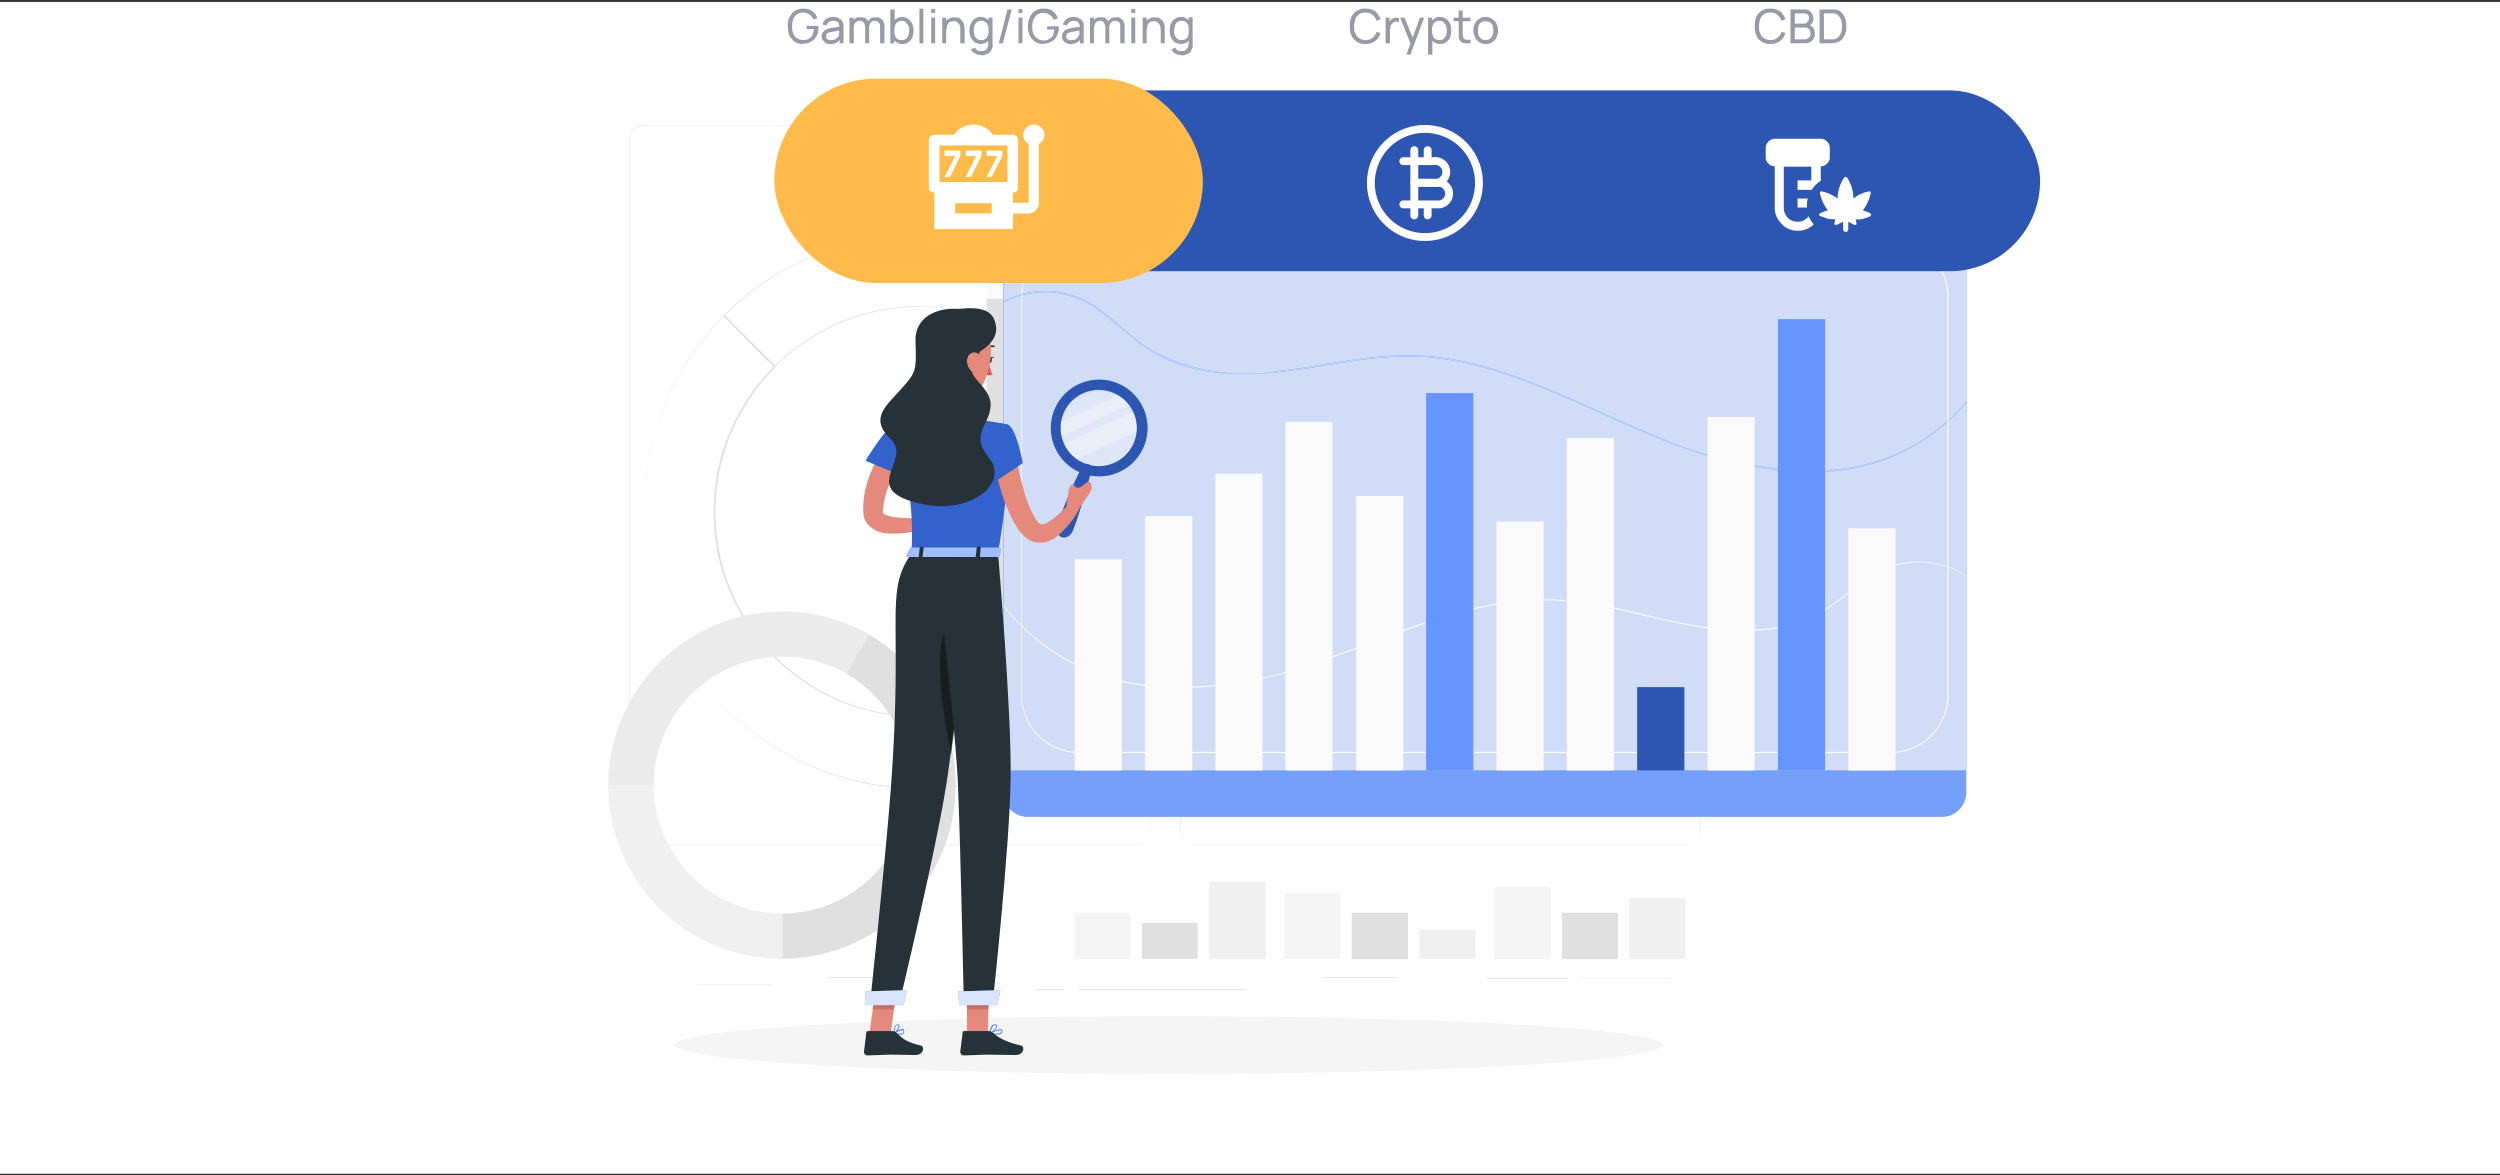 <svg xmlns="http://www.w3.org/2000/svg" xmlns:xlink="http://www.w3.org/1999/xlink" width="636" height="299" fill="none" viewBox="0 0 636 299">
  <rect x="0" y="0" width="636" height="299" fill="#333333" stroke="none"/>
  <defs>
    <path id="b" fill="#fff" d="M0 .5h636v298.1H0z"/>
  </defs>
  <g clip-path="url(#a)">
    <use xlink:href="#b"/>
    <path fill="#E0E0E0" d="M459.3 244H135.4h323.9Zm-60.4 4.8h-20.7v.2h20.7v-.2Zm26.1 0h-23.2v.1H425v-.1Zm-108 2.8h-42.5v.2h42.4v-.2Zm-46.3 0h-6.9v.2h7v-.2Zm-39.2-3h-20.6v.2h20.6v-.2Zm123.8 0h-18.7v.2h18.7v-.2Zm-158.8 1.9h-19v.1h19v-.1ZM289 215H163.7a3.7 3.7 0 0 1-3.6-3.7V35.5a3.7 3.7 0 0 1 3.6-3.7H289a3.7 3.7 0 0 1 3.7 3.7v175.8a3.7 3.7 0 0 1-3.7 3.7ZM163.7 32a3.5 3.5 0 0 0-3.5 3.5v175.8a3.5 3.5 0 0 0 3.5 3.6H289a3.5 3.5 0 0 0 3.6-3.6V35.5a3.5 3.5 0 0 0-3.6-3.6H164ZM429 215H304a3.7 3.7 0 0 1-3.7-3.7V35.5a3.7 3.7 0 0 1 3.7-3.7h125a3.7 3.7 0 0 1 3.7 3.7v175.8a3.7 3.7 0 0 1-3.6 3.7ZM304 32a3.5 3.5 0 0 0-3.6 3.5v175.8a3.5 3.5 0 0 0 3.6 3.6h125a3.5 3.5 0 0 0 3.6-3.6V35.5a3.5 3.5 0 0 0-3.5-3.6H304Z"/>
    <path fill="#E0E0E0" d="M234 200.7a70.6 70.6 0 0 1-49.7-120.5l13 13v.2a52 52 0 0 0 50.4 87l4.7 17.7v.2c-6 1.6-12.2 2.4-18.4 2.4ZM184.2 80.5A70.3 70.3 0 0 0 252 198.1l-4.7-17.5a52.2 52.2 0 0 1-50.5-87.3l-12.7-12.8Z"/>
    <path fill="#E0E0E0" d="M270.8 93.4a52 52 0 0 0-73.7 0l-13-13v-.1a.2.2 0 0 1 0-.1 70.7 70.7 0 0 1 99.9.2l-13 13h-.2ZM234 78a52 52 0 0 1 36.8 15l12.8-12.8a70.3 70.3 0 0 0-99.2 0L197.2 93A52 52 0 0 1 234 77.9Z"/>
    <path fill="#E0E0E0" d="M252.3 198.3h-.1l-4.9-17.8v-.2h.1a51.9 51.9 0 0 0 23.3-87.1l13-13a.2.2 0 0 1 .2 0 70.8 70.8 0 0 1-31.6 118.1Zm-4.6-17.8 4.7 17.5a70.3 70.3 0 0 0 31.4-117.5l-12.7 12.8a52.2 52.2 0 0 1-23.4 87.2ZM199 232.4v11.5a44.2 44.2 0 0 0 22-82.5l-5.7 10a32.7 32.7 0 0 1-16.3 61Z"/>
    <path fill="#F0F0F0" d="M154.7 199.7a44.2 44.2 0 0 0 44.3 44.2v-11.5a32.7 32.7 0 0 1-32.7-32.7h-11.6Z"/>
    <path fill="#EBEBEB" d="M154.7 199.7h11.6a32.7 32.7 0 0 1 49-28.3l5.8-10a44.4 44.4 0 0 0-66.4 38.3Z"/>
    <path fill="#F5F5F5" d="M341 227.2h-14.2v16.7H341v-16.7Z"/>
    <path fill="#E0E0E0" d="M358.2 232.2h-14.3V244h14.3v-11.7Z"/>
    <path fill="#F0F0F0" d="M375.3 236.5h-14.2v7.4h14.2v-7.4Z"/>
    <path fill="#F5F5F5" d="M287.6 232.2h-14.3V244h14.3v-11.7Z"/>
    <path fill="#E0E0E0" d="M304.7 234.8h-14.2v9.1h14.2v-9Z"/>
    <path fill="#F0F0F0" d="M321.9 224.3h-14.3V244H322v-19.6Z"/>
    <path fill="#F5F5F5" d="M394.5 225.6h-14.3V244h14.3v-18.3Z"/>
    <path fill="#E0E0E0" d="M411.6 232.2h-14.2V244h14.2v-11.7Z"/>
    <path fill="#F0F0F0" d="M428.8 228.5h-14.3V244h14.3v-15.4Z"/>
    <path fill="#E0E0E0" d="M262.3 43a5 5 0 0 1 5-5h155.8a5 5 0 0 1 5 5v16.2H262.3V43Z"/>
    <path fill="#F5F5F5" d="M299 48.6a3.8 3.8 0 1 0 7.5 0 3.8 3.8 0 0 0-7.6 0Zm-9.7 3.8a3.8 3.8 0 1 0 0-7.6 3.8 3.8 0 0 0 0 7.6Zm-13.3 0a3.8 3.8 0 1 0 0-7.6 3.8 3.8 0 0 0 0 7.6Zm147 115.2H267.4a5 5 0 0 1-5-5V59.2h165.8v103.4a5 5 0 0 1-5 5Z"/>
    <path fill="#FAFAFA" d="M251.1 59.8a5 5 0 0 1 5-5H412a5 5 0 0 1 5 5v16.1H251.1V59.8Z"/>
    <path fill="#E0E0E0" d="M287.8 65.4a3.8 3.8 0 1 0 7.6 0 3.8 3.8 0 0 0-7.6 0Zm-13.4 0a3.8 3.8 0 1 0 7.6 0 3.8 3.8 0 0 0-7.6 0Zm-13.4 0a3.8 3.8 0 1 0 7.6 0 3.8 3.8 0 0 0-7.6 0Zm151 118.9H256a5 5 0 0 1-5-5V76h166v103.4a5 5 0 0 1-5 5Z"/>
    <path fill="#F5F5F5" d="M297.3 273.2c69.4 0 125.6-3.3 125.6-7.4 0-4-56.2-7.3-125.6-7.3-69.3 0-125.6 3.3-125.6 7.3s56.3 7.4 125.6 7.4Z"/>
    <path fill="#407BFF" d="M494 40.2H261.6a6.3 6.3 0 0 0-6.3 6.3v155a6.2 6.2 0 0 0 6.3 6.3H494a6.2 6.2 0 0 0 6.2-6.2V46.5a6.3 6.3 0 0 0-6.2-6.3Z"/>
    <path fill="#F5F5F5" d="M494 40.2H261.6a6.3 6.3 0 0 0-6.3 6.3v155a6.2 6.2 0 0 0 6.3 6.3H494a6.2 6.2 0 0 0 6.2-6.2V46.5a6.3 6.3 0 0 0-6.2-6.3Z" opacity=".3"/>
    <path fill="#FAFAFA" d="M302.7 52.4h-35.2a4 4 0 1 1 0-8h35.2a4 4 0 1 1 0 8ZM267.5 45a3.4 3.4 0 1 0 0 6.8h35.2a3.4 3.4 0 1 0 0-6.8h-35.2Zm52.3 7.4h-4.2a4 4 0 0 1 0-8h4.2a4 4 0 0 1 0 8Zm-4.2-7.4a3.4 3.4 0 0 0 0 6.8h4.2a3.4 3.4 0 0 0 0-6.8h-4.2Z"/>
    <path fill="#407BFF" d="M500.2 56.3H255.3V196h244.9V56.3Z"/>
    <path fill="#F5F5F5" d="M500.2 56.3H255.3V196h244.9V56.3Z" opacity=".8"/>
    <path fill="#FAFAFA" d="M300.8 175.1c-2.7 0-5.4-.1-8.1-.4a54 54 0 0 1-37.5-20.6.2.2 0 0 1 .3 0 53.7 53.7 0 0 0 37.2 20.2 95.8 95.8 0 0 0 41.8-5.8 403 403 0 0 0 14.2-5.2c15-5.6 30.4-11.5 46.7-10.8 7.8.3 15.5 2 23 3.8 3.7 1 7.6 1.8 11.4 2.5 14.3 2.6 25.3 1.6 33.6-3.3 2.3-1.5 4.6-3 6.7-4.8 3-2.3 6-4.7 9.4-6.2a23 23 0 0 1 20.8 1.9.1.1 0 0 1-.1 0h-.1a22.6 22.6 0 0 0-20.4-1.6c-3.5 1.5-6.5 3.9-9.4 6.1a62 62 0 0 1-6.8 4.9c-8.3 4.9-19.4 6-33.8 3.3-3.8-.7-7.6-1.6-11.3-2.4-7.5-1.8-15.3-3.6-23-3.9-16.2-.6-31.6 5.2-46.5 10.9-4.7 1.7-9.5 3.5-14.3 5.1a107.5 107.5 0 0 1-33.8 6.3Z" opacity=".9"/>
    <path fill="#407BFF" d="M459.8 120c-11.5 0-24-2.8-38.9-8.9-4.8-2-9.6-4-14.2-6.2-15-6.7-30.4-13.6-46.5-14.2-7.8-.2-15.5 1-23 2.3-3.7.6-7.6 1.2-11.4 1.6-14.4 1.6-25.4-.2-33.8-5.8a68.1 68.1 0 0 1-6.7-5.2c-3-2.5-6-5.1-9.5-6.9a22.3 22.3 0 0 0-20.5.3l-.1-.1a.2.2 0 0 1 0-.2 22.7 22.7 0 0 1 20.8-.3c3.5 1.8 6.5 4.4 9.4 6.9 2.2 1.9 4.4 3.7 6.7 5.3a50.3 50.3 0 0 0 33.7 5.7c3.7-.4 7.6-1 11.3-1.7 7.5-1.2 15.3-2.4 23-2.2 16.3.5 31.7 7.5 46.7 14.2 4.6 2.1 9.5 4.3 14.2 6.2a99 99 0 0 0 41.8 8.8 49.3 49.3 0 0 0 37.5-17.5.2.2 0 0 1 0 .2 49.8 49.8 0 0 1-40.5 17.7Z" style="mix-blend-mode:multiply"/>
    <path fill="#F5F5F5" d="M459.8 120c-11.5 0-24-2.8-38.9-8.9-4.8-2-9.6-4-14.2-6.2-15-6.7-30.4-13.6-46.5-14.2-7.8-.2-15.5 1-23 2.3-3.7.6-7.6 1.2-11.4 1.6-14.4 1.6-25.4-.2-33.8-5.8a68.1 68.1 0 0 1-6.7-5.2c-3-2.5-6-5.1-9.5-6.9a22.3 22.3 0 0 0-20.5.3l-.1-.1a.2.2 0 0 1 0-.2 22.7 22.7 0 0 1 20.8-.3c3.5 1.8 6.5 4.4 9.4 6.9 2.2 1.9 4.4 3.7 6.7 5.3a50.3 50.3 0 0 0 33.7 5.7c3.7-.4 7.6-1 11.3-1.7 7.5-1.2 15.3-2.4 23-2.2 16.3.5 31.7 7.5 46.7 14.2 4.6 2.1 9.5 4.3 14.2 6.2a99 99 0 0 0 41.8 8.8 49.3 49.3 0 0 0 37.5-17.5.2.2 0 0 1 0 .2 49.8 49.8 0 0 1-40.5 17.7Z" opacity=".7"/>
    <path fill="#FAFAFA" d="M481 191.6H274.6a14.8 14.8 0 0 1-14.8-14.7V75.5a14.8 14.8 0 0 1 14.8-14.8H481a14.8 14.8 0 0 1 14.7 14.8v101.4a14.8 14.8 0 0 1-14.7 14.7ZM274.6 61A14.5 14.5 0 0 0 260 75.5v101.4a14.5 14.5 0 0 0 14.5 14.4H481a14.5 14.5 0 0 0 14.4-14.4V75.5A14.5 14.5 0 0 0 481.1 61H274.5Z"/>
    <path fill="#FAFAFA" d="M285.4 142.3h-12V196h12v-53.7Zm17.9-11h-12V196h12v-64.7Zm17.9-10.8h-12V196h12v-75.5Zm17.8-13.2h-12V196h12v-88.7Zm18 18.9h-12V196h12v-69.8Z"/>
    <path fill="#407BFF" d="M374.8 100h-12v96h12v-96Z"/>
    <path fill="#fff" d="M374.8 100h-12v96h12v-96Z" opacity=".2"/>
    <path fill="#FAFAFA" d="M392.7 132.7h-12V196h12v-63.3Zm17.9-21.3h-12V196h12v-84.6Z"/>
    <path fill="#407BFF" d="M428.5 174.8h-12V196h12v-21.2Z"/>
    <path fill="#000" d="M428.5 174.8h-12V196h12v-21.2Z" opacity=".3"/>
    <path fill="#FAFAFA" d="M446.4 106.1h-12V196h12v-89.9Z"/>
    <path fill="#407BFF" d="M464.3 81.2h-12V196h12V81.2Z"/>
    <path fill="#fff" d="M464.3 81.2h-12V196h12V81.2Z" opacity=".2"/>
    <path fill="#FAFAFA" d="M482.2 134.4h-12V196h12v-61.6Z"/>
    <path fill="#FAFAFA" d="M290.2 112.7a10.7 10.7 0 1 1-20.1-7.2 10.7 10.7 0 0 1 20 7.2Z" opacity=".3"/>
    <path fill="#FAFAFA" d="m288.5 102.4-18.8 8.8-.1-.5a8 8 0 0 1 0-3.1l16.2-7.6c1 .7 2 1.5 2.7 2.4Zm2.3 6.5-17.7 8.2a8.8 8.8 0 0 1-2.8-4l19.3-9a10 10 0 0 1 1.2 4.8Z" opacity=".4"/>
    <path fill="#407BFF" d="M284.3 97.5a12.3 12.3 0 1 0-8.4 23.1 12.3 12.3 0 0 0 8.4-23.1Zm-7.5 20.7a9.7 9.7 0 1 1 6.6-18.2 9.7 9.7 0 0 1-6.6 18.2Z"/>
    <path fill="#000" d="M284.3 97.5a12.3 12.3 0 1 0-8.4 23.1 12.3 12.3 0 0 0 8.4-23.1Zm-7.5 20.7a9.7 9.7 0 1 1 6.6-18.2 9.7 9.7 0 0 1-6.6 18.2Z" opacity=".3"/>
    <path fill="#407BFF" d="M277.6 119.7c-.7 3-1.5 5.9-2.4 8.7l-1.4 4.3-.8 2.1a2.8 2.8 0 0 1-1.6 1.8 1.8 1.8 0 0 1-2.3-.8 2.8 2.8 0 0 1-.1-2.4l.8-2.1 1.6-4.2c1.2-2.8 2.4-5.6 3.9-8.3a1.2 1.2 0 0 1 2.3.9Z"/>
    <path fill="#000" d="M277.6 119.7c-.7 3-1.5 5.9-2.4 8.7l-1.4 4.3-.8 2.1a2.8 2.8 0 0 1-1.6 1.8 1.8 1.8 0 0 1-2.3-.8 2.8 2.8 0 0 1-.1-2.4l.8-2.1 1.6-4.2c1.2-2.8 2.4-5.6 3.9-8.3a1.2 1.2 0 0 1 2.3.9Z" opacity=".3"/>
    <path fill="#E4897B" d="m229.7 116.9-.5.6-.5.8-.9 1.6c-.6 1-1 2.1-1.5 3.2a22 22 0 0 0-1.7 6.8v.4c0 .1 0 .3.4.5 1 .5 2 .7 3 .8 2.5.3 5 .3 7.5 0l.5 2.8a30 30 0 0 1-10.5 1.3c-.8-.1-1.7-.3-2.4-.6-1-.5-2-1.2-2.6-2-.4-.6-.6-1.2-.8-1.8l-.1-1.5c0-3 .5-6 1.6-8.7a31.4 31.4 0 0 1 3.4-6.7l.7-1 4.4 3.5Z"/>
    <path fill="#407BFF" d="M227.7 107.8c-2.2.6-7.5 9.4-7.5 9.4l11.9 5s2.1-6.8.8-9.5c-1.4-2.8-2.1-5.6-5.2-4.9Z"/>
    <path fill="#000" d="M227.7 107.8c-2.2.6-7.5 9.4-7.5 9.4l11.9 5s2.1-6.8.8-9.5c-1.4-2.8-2.1-5.6-5.2-4.9Z" opacity=".2"/>
    <path fill="#E4897B" d="m236 131.4 5.4-.6-3 4.6s-3.5-.3-4.4-2.4l2-1.6Zm9.3 1.9-4.2 4.5-2.7-2.4 3-4.6 3.9 2.5Z"/>
    <path fill="#407BFF" d="M228.8 263.2a6.6 6.6 0 0 1-1.5-.2v-.2c.2-.1 1.9-1.2 2.5-1l.2.2v.3a.7.7 0 0 1-.1.6c-.3.3-.7.4-1 .3Zm-1-.4c.9.2 1.6.2 1.9 0a.5.5 0 0 0 .1-.5.2.2 0 0 0 0-.2c-.4-.1-1.4.3-2 .7Z"/>
    <path fill="#407BFF" d="M227.4 263a.1.1 0 0 1-.1-.1s0-1.6.6-2.1a.6.6 0 0 1 .5-.2.4.4 0 0 1 .4.3c.2.7-.8 1.8-1.3 2.1Zm1-2.2-.4.1a3 3 0 0 0-.4 1.8c.5-.5 1-1.3 1-1.7l-.2-.2Zm25.1 2.4a9.5 9.5 0 0 1-1.8-.2v-.2c.3-.1 2.5-1.2 3.1-.9a.4.4 0 0 1 .2.4.7.7 0 0 1-.2.6 2 2 0 0 1-1.3.3Zm-1.3-.4c1.2.2 2.1.2 2.4-.1a.5.5 0 0 0 .2-.4l-.1-.2c-.4-.1-1.6.3-2.5.7Z"/>
    <path fill="#407BFF" d="M251.8 263a.1.1 0 0 1-.1 0c0-.1.1-1.6.8-2.2a1 1 0 0 1 .7-.2c.4 0 .5.2.5.4 0 .6-1.2 1.8-1.8 2Zm1.3-2.2c-.1 0-.3 0-.4.2a3 3 0 0 0-.7 1.7c.7-.4 1.5-1.3 1.5-1.7l-.3-.2Z"/>
    <path fill="#E4897B" d="M237.2 94.7c.7 3.3 2.1 9.7-.1 12 0 0 .9 3.1 6.9 3.1 6.6 0 3.1-3.2 3.1-3.2-3.6-.8-3.5-3.5-3-6l-6.9-5.9Z"/>
    <path fill="#263238" d="M250.8 89h-.2a.3.3 0 0 1 0-.4 2.6 2.6 0 0 1 2.2-.7.3.3 0 0 1 .2 0v.2a.3.3 0 0 1 0 .2.3.3 0 0 1-.3 0 2 2 0 0 0-1.8.6.2.2 0 0 1-.1 0Z"/>
    <path fill="#DE5753" d="M251.6 92.3a8 8 0 0 0 .9 3 1.9 1.9 0 0 1-1.6 0l.7-3Z"/>
    <path fill="#263238" d="M251.4 91.5c-.1.4 0 .8.3.9.3 0 .6-.3.6-.7.1-.4 0-.8-.3-.9-.3 0-.5.3-.6.7Z"/>
    <path fill="#263238" d="M252 90.8h1s-.7.6-1 0Z"/>
    <path fill="#E4897B" d="M245.9 262.9h5.4l.3-12.6H246V263Zm-24.7 0h5.4l1.7-12.6h-5.4l-1.7 12.6Z"/>
    <path fill="#263238" d="M227 262.3h-6.4l-.2.3-.6 4.9a.9.9 0 0 0 .9 1l5.8-.2 6.3.1c2.3 0 2.4-2.2 1.5-2.4-4.3-1-5-2.2-6.4-3.4-.3-.2-.6-.3-1-.3Zm24.5 0h-6.1a.4.4 0 0 0-.5.3l-.6 4.9a.9.9 0 0 0 .9 1l5.8-.2 7.3.1c2.3 0 2.4-2.2 1.5-2.4-4.3-1-6-2.2-7.4-3.4-.3-.2-.6-.3-1-.3Z"/>
    <path fill="#CE6F64" d="m251.6 250.3-.2 6.5H246l.1-6.5h5.5Zm-28.7 0h5.4l-.9 6.5H222l.9-6.5Z"/>
    <path fill="#407BFF" d="M256.3 108s2.6 1-2.4 32.8h-22c.3-9 .3-14.5-4.1-33a65.4 65.4 0 0 1 19.3-1.2c4.3.4 9.2 1.4 9.2 1.4Z"/>
    <path fill="#000" d="M256.3 108s2.6 1-2.4 32.8h-22c.3-9 .3-14.5-4.1-33a65.4 65.4 0 0 1 19.3-1.2c4.3.4 9.2 1.4 9.2 1.4Z" opacity=".2"/>
    <path fill="#E4897B" d="M258 114a114.6 114.6 0 0 0 3 12.6 29.3 29.3 0 0 0 2.5 5.5l.5.7.3.3.6.3a3 3 0 0 0 1.3-.3c1.1-.6 2.2-1.4 3-2.2l1.6-1.5 1.4-1.6 2.4 1.5a21.7 21.7 0 0 1-6.3 7.6c-1 .6-2 1-3 1.1-1.3.2-2.6-.1-3.7-.8-.5-.3-1-.7-1.3-1.1l-1-1-1.3-2.2a42.4 42.4 0 0 1-4.6-13.5 79 79 0 0 1-.8-4.6l5.5-.8Z"/>
    <path fill="#407BFF" d="M256.3 108c2.2.6 3.9 9.8 3.9 9.8l-8.6 5.8s-3.5-11-1.8-13.4c1.7-2.5 3.2-3 6.5-2.2Z"/>
    <path fill="#000" d="M256.3 108c2.2.6 3.9 9.8 3.9 9.8l-8.6 5.8s-3.5-11-1.8-13.4c1.7-2.5 3.2-3 6.5-2.2Z" opacity=".2"/>
    <path fill="#E4897B" d="m274.3 129.7 2.9-4.2H272s-1.2 2.4-.4 4.5l2.6-.3Z"/>
    <path fill="#E4897B" d="m277.7 123.3-.2-.4a.6.6 0 0 0-.7-.3h-.2l-1.5 1.2a1.3 1.3 0 0 1-1.5.1l-.4-.5a.5.5 0 0 0-.4-.1h-.2l-.2.1v.2a2 2 0 0 0-.5 1l-.2 2 1-.8 4.5-.3.4-.9a1.6 1.6 0 0 0 0-1.3Zm-40.3-36.7c-1 5.3-1.4 7.6.6 10.9 3 5 9.8 5 12.2 0 2.2-4.5 3.3-12.4-1.3-15.7a7.3 7.3 0 0 0-11.5 4.8Z"/>
    <path fill="#263238" d="M251.6 116.5c5.2 6.4-4.5 14.3-16.7 11.8-17.3-3.6-2.5-11.1-8.3-16.6-5.8-5.4-.7-8.8 2.8-12.9 3.5-4 3.8-4.2 3.5-12-.2-7.7 8.5-9.6 15-7.4 4.8 1.6 2.6 9-.2 12.8-2.7 3.7 4.8 6 4.3 11.3-.5 5.1-5.3 7-.4 13Z"/>
    <path fill="#263238" d="M243.7 78.6c5.6-.6 9.3 0 9.7 4.7.5 4.6-6.4 7.3-6.4 7.3l-3.3-12Z"/>
    <path fill="#E4897B" d="M246 91.3a4 4 0 0 0 .9 2.9c.8 1 2 .5 2.5-.8.4-1 .4-3-.8-3.6a1.8 1.8 0 0 0-2.5 1.5Z"/>
    <path fill="#263238" d="M248 140.8s-1.1 11.1-2.8 24.7a1443.9 1443.9 0 0 1-4.2 32.4c-2.5 17-12.3 57.7-12.3 57.7h-7.4s4.2-39.3 5.4-56c3.1-42.5-1.8-49 5.2-58.8H248Z"/>
    <path fill="#407BFF" d="M230 255.7h-10l.2-3.5 10.5-.3-.8 3.8Z"/>
    <path fill="#fff" d="M230 255.7h-10l.2-3.5 10.5-.3-.8 3.8Z" opacity=".8"/>
    <path fill="#000" d="M245.2 165.5 242 192c-1.8-8.8-5.7-30.5.4-34.3a19 19 0 0 1 3 7.8Z" opacity=".4"/>
    <path fill="#263238" d="M253.9 140.8s3.5 40.7 3.2 57.3c-.2 17.2-4.6 57.5-4.6 57.5h-7.3s-.8-39.3-1.5-56.2c-.9-18.5-6-58.7-6-58.7H254Z"/>
    <path fill="#407BFF" d="M253.7 255.7H244l-.2-3.5 10.7-.3-.8 3.8Z"/>
    <path fill="#fff" d="M253.7 255.7H244l-.2-3.5 10.7-.3-.8 3.8Z" opacity=".8"/>
    <path fill="#407BFF" d="m231.5 139.5-1 1.9c0 .2.2.3.4.3H254c.2 0 .4 0 .4-.2l.2-2-.4-.2h-22.5l-.2.2Z"/>
    <path fill="#fff" d="m231.5 139.5-1 1.9c0 .2.2.3.4.3H254c.2 0 .4 0 .4-.2l.2-2-.4-.2h-22.5l-.2.2Z" opacity=".5"/>
    <path fill="#263238" d="M234.5 142h-.6l-.2-.2.3-2.6.2-.1h.6l.2.1-.3 2.6-.2.1Zm14.5 0h-.6l-.2-.2.3-2.6.2-.1h.6l.2.1-.2 2.6-.3.1Z"/>
    <rect width="316" height="46" x="203" y="23" fill="#2D56B2" rx="23"/>
    <rect width="109" height="52" x="197" y="20" fill="#FFBB4A" rx="26"/>
    <path fill="#000027" d="M204.3 11.2a4 4 0 0 1-1.6-.3c-.5-.2-.9-.5-1.2-1a3 3 0 0 1-.9-1.3l-.2-2c0-.8.1-1.6.5-2.3a3.6 3.6 0 0 1 3.4-2.1c1 0 1.8.2 2.4.7.6.4 1 1 1.2 1.8l-1 .2c-.3-.5-.6-1-1-1.2-.4-.3-.9-.5-1.5-.5-.7 0-1.2.1-1.6.4-.4.3-.8.7-1 1.3-.2.5-.3 1-.3 1.8 0 .7.1 1.3.3 1.8.2.5.5 1 1 1.2.4.3 1 .5 1.6.5.5 0 1-.1 1.4-.4.4-.2.7-.5.9-.9l.4-1.5h-1.9v-.8h3V7a4 4 0 0 1-.4 2c-.3.7-.8 1.2-1.3 1.5a4 4 0 0 1-2.2.6Zm7 0c-.5 0-1-.1-1.3-.3l-.7-.7a2 2 0 0 1-.3-1l.2-.8.6-.7.8-.4 1-.2a35.4 35.4 0 0 1 2.3-.3l-.4.2c0-.5 0-1-.3-1.3-.2-.2-.7-.4-1.3-.4a2 2 0 0 0-1 .3c-.3.2-.5.5-.6.9l-1-.3c.1-.6.4-1 .9-1.4a3 3 0 0 1 1.8-.5c.6 0 1 .1 1.5.4.4.2.7.5.9 1l.2.6V11h-1V9.4l.3.2c-.3.5-.6 1-1 1.2a3 3 0 0 1-1.7.4Zm.1-1 1-.1.7-.6c.2-.2.3-.4.3-.7l.1-.7v-.5l.4.1a151 151 0 0 1-2.8.5l-.5.2-.4.3v1l.5.4.7.2Zm12.5.8V6.9c0-.5-.1-1-.4-1.2-.2-.3-.6-.4-1-.4-.2 0-.5 0-.7.2-.2 0-.4.3-.5.5l-.2.9-.6-.2c0-.5.1-1 .3-1.3l.8-.8c.4-.2.8-.2 1.2-.2a2 2 0 0 1 1.6.6c.4.4.6 1 .6 1.6V11h-1.1Zm-7.8 0V4.5h1v1.8h.1V11h-1Zm4 0V6.9c0-.5-.2-.9-.4-1.2-.3-.3-.6-.4-1-.4-.5 0-.8.2-1 .4-.3.3-.5.7-.5 1.2l-.5-.4a2.1 2.1 0 0 1 1-1.9c.4-.2.8-.2 1.2-.2.5 0 .9 0 1.2.2.3.2.6.5.7.8l.3 1.2V11h-1Zm9.4.2c-.6 0-1.1-.2-1.5-.5a3 3 0 0 1-1-1.2c-.2-.5-.3-1.1-.3-1.7 0-.7.1-1.3.3-1.8.2-.5.6-1 1-1.2a2.6 2.6 0 0 1 3 0c.5.3.8.7 1 1.2.3.5.4 1.1.4 1.8 0 .6-.1 1.2-.3 1.7a2.7 2.7 0 0 1-2.6 1.7Zm-3-.2V2.4h1.1v3.8h-.1V11h-1Zm2.9-.8c.4 0 .8-.1 1-.3.3-.2.5-.5.7-.9l.2-1.2c0-.5 0-1-.2-1.3l-.7-.9c-.2-.2-.6-.3-1-.3-.5 0-.8.1-1 .3-.4.2-.6.5-.7.9l-.2 1.3c0 .4 0 .8.2 1.2.1.4.3.7.6.9.3.2.6.3 1 .3Zm4.5.8V2.2h1V11h-1Zm3-7.6V2.3h1v1h-1Zm0 7.6V4.5h1V11h-1Zm7.4 0V6.8l-.3-.7-.6-.5c-.2-.2-.5-.2-.8-.2l-.8.1c-.2 0-.4.2-.5.4a2 2 0 0 0-.4.7l-.1 1-.7-.2c0-.7 0-1.2.3-1.6a2 2 0 0 1 1-1c.4-.3.9-.4 1.4-.4l1.1.1.7.6.5.7.2.8.1.8V11h-1Zm-4.6 0V4.5h1V11h-1Zm9.9 3-1-.1-.9-.5c-.3-.2-.5-.4-.7-.8l1-.5c.2.3.4.6.7.7.3.2.6.2.9.2.4 0 .7 0 1-.2.3-.1.5-.4.6-.7.2-.3.2-.6.2-1V9.2h.1V4.5h1V11a7 7 0 0 1 0 1c-.2.5-.3.9-.6 1.2-.2.3-.6.5-1 .6-.3.2-.8.3-1.3.3Zm0-2.8a2.7 2.7 0 0 1-2.6-1.7c-.3-.5-.4-1.1-.4-1.7 0-.7.1-1.3.4-1.8.2-.5.5-1 1-1.2.4-.3.9-.5 1.5-.5s1.1.2 1.5.5c.5.3.8.7 1 1.2.2.5.3 1.1.3 1.8 0 .6-.1 1.2-.3 1.7-.2.5-.5 1-1 1.2-.4.3-.9.5-1.5.5Zm0-1c.5 0 .8-.1 1.1-.3.3-.2.5-.5.6-.9.2-.4.2-.8.2-1.2 0-.5 0-1-.2-1.3-.1-.4-.3-.7-.6-.9-.3-.2-.6-.3-1-.3-.5 0-.8.1-1.1.3a2 2 0 0 0-.7 1l-.2 1.2.2 1.2c.2.4.4.7.7.9.3.2.6.3 1 .3Zm6.7-7.8h1.1l-2.3 8.6h-1l2.2-8.6Zm2.8 1V2.3h1v1h-1Zm0 7.6V4.5h1V11h-1Zm6.4.2a4 4 0 0 1-1.6-.3c-.5-.2-1-.5-1.3-1-.4-.3-.6-.8-.8-1.3a6 6 0 0 1 .2-4.3 3.6 3.6 0 0 1 3.5-2.1 3.4 3.4 0 0 1 3.6 2.5L268 5c-.2-.5-.5-1-1-1.2-.3-.3-.9-.5-1.5-.5s-1.2.1-1.6.4c-.4.3-.7.7-1 1.3-.2.5-.3 1-.3 1.8 0 .7.1 1.3.3 1.8.3.5.6 1 1 1.2.4.3 1 .5 1.6.5.6 0 1-.1 1.4-.4.4-.2.7-.5 1-.9l.3-1.5h-1.8v-.8h3V7a4 4 0 0 1-.5 2c-.3.7-.7 1.2-1.3 1.5a4 4 0 0 1-2.1.6Zm6.9 0c-.5 0-.9-.1-1.2-.3-.4-.2-.6-.4-.8-.7a2 2 0 0 1-.2-1c0-.3 0-.6.2-.8l.5-.7.9-.4 1-.2a35.4 35.4 0 0 1 2.3-.3l-.4.2c0-.5-.1-1-.4-1.3-.2-.2-.6-.4-1.2-.4a2 2 0 0 0-1 .3c-.3.2-.5.5-.7.9l-1-.3c.2-.6.5-1 1-1.4a3 3 0 0 1 1.7-.5c.6 0 1 .1 1.5.4.4.2.7.5 1 1l.1.6V11h-1V9.4l.3.2c-.2.5-.6 1-1 1.2a3 3 0 0 1-1.6.4Zm.1-1 1-.1c.3-.2.6-.3.7-.6l.4-.7V7.6l.4.1a151 151 0 0 1-2.7.5l-.5.2c-.2 0-.3.2-.4.3l-.2.5c0 .2 0 .4.2.5 0 .2.2.3.4.4l.7.2Zm12.5.8V6.9c0-.5 0-1-.3-1.2-.3-.3-.6-.4-1-.4-.3 0-.5 0-.7.2-.2 0-.4.3-.6.5l-.2.9-.5-.2c0-.5 0-1 .3-1.3.2-.3.4-.6.8-.8.3-.2.7-.2 1.1-.2a2 2 0 0 1 1.6.6c.4.4.6 1 .6 1.6V11h-1Zm-7.7 0V4.5h1V11h-1Zm3.9 0V6.9c0-.5-.2-.9-.4-1.2-.3-.3-.6-.4-1-.4s-.8.2-1 .4c-.3.3-.4.7-.4 1.2l-.6-.4a2.1 2.1 0 0 1 1.1-1.9c.4-.2.7-.2 1.2-.2.4 0 .8 0 1.1.2l.8.8.2 1.2V11h-1Zm6.6-7.6V2.3h1v1h-1Zm0 7.6V4.5h1V11h-1Zm7.5 0V7.8l-.1-1-.3-.7-.5-.5c-.3-.2-.5-.2-.9-.2l-.7.1c-.2 0-.4.2-.6.4a2 2 0 0 0-.3.7l-.2 1-.7-.2c0-.7.1-1.2.4-1.6.2-.5.5-.8 1-1 .3-.3.8-.4 1.4-.4l1 .1.8.6.5.7.2.8V11h-1Zm-4.6 0V4.5h1V11h-1Zm9.8 3-1-.1-.9-.5-.6-.8 1-.5c.1.3.3.6.6.7.3.2.6.2 1 .2s.7 0 1-.2l.6-.7.2-1V4.4h1V11a7 7 0 0 1 0 1l-.5 1.2a2 2 0 0 1-1 .6c-.4.2-.8.3-1.4.3Zm0-2.8a2.7 2.7 0 0 1-2.6-1.7c-.2-.5-.3-1.1-.3-1.7 0-.7 0-1.3.3-1.8.2-.5.6-1 1-1.2.4-.3 1-.5 1.6-.5.6 0 1 .2 1.5.5.4.3.7.7 1 1.2.2.5.3 1.1.3 1.8 0 .6-.1 1.2-.4 1.7-.2.5-.5 1-.9 1.2-.4.3-1 .5-1.5.5Zm0-1c.5 0 .9-.1 1.2-.3.2-.2.5-.5.6-.9l.2-1.2c0-.5 0-1-.2-1.3-.1-.4-.4-.7-.6-.9a2 2 0 0 0-1-.3c-.5 0-.9.1-1.2.3a2 2 0 0 0-.6 1l-.2 1.2c0 .4 0 .8.2 1.2.1.4.4.7.6.9.3.2.7.3 1 .3Zm46.9 1a3.7 3.7 0 0 1-3.6-2.2c-.3-.7-.4-1.4-.4-2.3 0-1 .1-1.7.4-2.4a3.7 3.7 0 0 1 3.6-2.1c1 0 1.8.2 2.5.7.6.6 1 1.2 1.3 2l-1 .4c-.3-.7-.6-1.2-1-1.5-.5-.4-1-.6-1.8-.6-.7 0-1.2.1-1.6.4-.4.3-.8.7-1 1.3-.2.5-.3 1-.3 1.8 0 .7 0 1.3.3 1.8.2.5.5 1 1 1.2.4.3 1 .5 1.6.5.7 0 1.3-.2 1.8-.6a3 3 0 0 0 1-1.5l1 .3c-.2.8-.7 1.5-1.3 2-.7.5-1.5.8-2.5.8Zm5.1-.2V4.5h1v1.6l-.2-.2.3-.6.4-.4.6-.3a2.4 2.4 0 0 1 1.3 0v1a2 2 0 0 0-.8-.1 1 1 0 0 0-.7.3l-.5.5-.2.7-.1.7V11h-1Zm5.3 2.9 1.2-3.4v1l-2.8-7h1.1l2.3 5.6h-.4l2-5.6h1.1l-3.5 9.4h-1Zm8.5-2.7c-.6 0-1.1-.2-1.5-.5a3 3 0 0 1-1-1.2c-.2-.5-.3-1.1-.3-1.7 0-.7.1-1.3.3-1.8.2-.5.6-1 1-1.2.4-.3.9-.5 1.5-.5s1.1.2 1.6.5c.4.3.7.7 1 1.2.2.5.3 1.1.3 1.8 0 .6-.1 1.2-.3 1.7a2.7 2.7 0 0 1-2.6 1.7Zm-3 2.7V4.5h1v4.8h.1v4.6h-1Zm2.9-3.7c.4 0 .8-.1 1-.3.3-.2.5-.5.7-.9l.2-1.2-.2-1.3-.7-.9c-.3-.2-.6-.3-1-.3-.5 0-.8.1-1.1.3-.3.2-.5.5-.6.9-.2.4-.2.8-.2 1.3 0 .4 0 .8.2 1.2.1.4.3.7.6.9.3.2.6.3 1 .3Zm8 .8H373l-1-.1-.7-.7a2 2 0 0 1-.2-.8V2.7h1v5.8a32.6 32.6 0 0 0 .2 1.2c.2.2.4.4.7.4h1.1v.9Zm-4.4-5.6v-.9h4.3v.9h-4.3Zm8.1 5.8a3 3 0 0 1-1.6-.5c-.5-.3-.8-.7-1-1.2a4 4 0 0 1-.5-1.7c0-.7.2-1.3.4-1.8.3-.5.6-1 1.1-1.2a3 3 0 0 1 1.6-.5 3.2 3.2 0 0 1 2.8 1.7c.2.5.4 1 .4 1.8a4 4 0 0 1-.4 1.7 2.9 2.9 0 0 1-2.8 1.7Zm0-1c.7 0 1.2-.3 1.5-.7.4-.5.5-1 .5-1.7 0-.8-.1-1.4-.5-1.8-.3-.4-.8-.6-1.5-.6-.4 0-.8 0-1 .3-.4.2-.6.4-.7.8-.2.4-.2.8-.2 1.3 0 .7.1 1.3.5 1.7.3.4.8.7 1.4.7Zm72.5 1a3.7 3.7 0 0 1-3.6-2.2c-.3-.7-.4-1.4-.4-2.3 0-1 .1-1.7.4-2.4a3.7 3.7 0 0 1 3.6-2.1c1 0 1.8.2 2.5.7.6.6 1 1.2 1.3 2l-1 .4c-.3-.7-.6-1.2-1-1.5-.5-.4-1-.6-1.8-.6-.7 0-1.2.1-1.6.4-.4.3-.8.7-1 1.3-.2.5-.3 1-.3 1.8 0 .7 0 1.3.3 1.8.2.5.5 1 1 1.2.4.3 1 .5 1.6.5.7 0 1.3-.2 1.8-.6a3 3 0 0 0 1-1.5l1 .3c-.2.8-.7 1.5-1.3 2-.7.5-1.5.8-2.5.8Zm5.1-.2V2.4h3.4c.5 0 1 0 1.3.3a2.2 2.2 0 0 1 1.1 2c0 .4 0 .8-.3 1.2-.3.3-.6.6-1 .7v-.3c.5.1 1 .4 1.3.8.3.4.4.9.4 1.4 0 .5 0 1-.3 1.3a2 2 0 0 1-.9.9c-.3.2-.8.3-1.3.3h-3.7Zm1-1h2.5c.3 0 .6 0 .8-.2.3-.1.5-.3.6-.5.2-.2.2-.5.2-.8 0-.3 0-.5-.2-.8 0-.2-.3-.4-.5-.5-.2-.2-.5-.2-.8-.2h-2.5v3Zm0-4h2.4c.2 0 .5 0 .7-.2l.4-.5c.2-.2.2-.4.2-.7 0-.3 0-.6-.3-.9-.3-.2-.6-.3-1-.3h-2.3V6Zm6.4 5V2.4h2.7a29.7 29.7 0 0 1 1.1 0 3 3 0 0 1 1.7.7c.4.4.8 1 1 1.6.2.6.3 1.2.3 2 0 .7 0 1.4-.3 2a4 4 0 0 1-1 1.5 3 3 0 0 1-1.7.7 7.6 7.6 0 0 1-1 .1h-2.8Zm1.1-1h1.6a12.1 12.1 0 0 0 1 0 2 2 0 0 0 1.2-.7c.2-.3.5-.7.6-1.1a5.2 5.2 0 0 0 0-3c-.1-.5-.4-.9-.7-1.2a2 2 0 0 0-1-.6H464V10Z" opacity=".4"/>
    <path fill="#fff" d="m241.7 45 2.6-5.3v-1.4h-4v1.4h2.7l-2.7 5.3m6.7 0 2.7-5.3v-1.4h-4v1.4h2.6l-2.6 5.3m6.6 0 2.7-5.3v-1.4h-4v1.4h2.7L251 45m12-13.3a2.7 2.7 0 0 0-2.7 2.6c0 1 .6 1.9 1.4 2.3v15h-4V49c.8 0 1.3-.5 1.3-1.3v-12c0-.8-.5-1.4-1.3-1.4h-5.1a6 6 0 0 0-5-2.6 6 6 0 0 0-4.9 2.6h-5c-.8 0-1.4.6-1.4 1.4v12c0 .8.6 1.3 1.4 1.3v9.3h20v-4h4c1.4 0 2.6-1.2 2.6-2.6V36.6c.8-.4 1.4-1.3 1.4-2.3 0-1.4-1.2-2.6-2.7-2.6Zm-10.7 22.6H243v-2.6h9.3v2.6Zm4-8H239V37h17.3v9.3Z"/>
    <path stroke="#fff" stroke-linecap="round" stroke-linejoin="round" stroke-width="2" d="M362.5 60.3a13.7 13.7 0 1 0 0-27.5 13.7 13.7 0 0 0 0 27.5Z"/>
    <path stroke="#fff" stroke-linecap="round" stroke-linejoin="round" stroke-width="2" d="M359.8 41v5.5h4.8a2.8 2.8 0 1 0 0-5.5h-1.4m-3.4 0H357m2.8 0v-2.8m0 2.8h3.4m0 0v-2.8"/>
    <path stroke="#fff" stroke-linecap="round" stroke-linejoin="round" stroke-width="2" d="M359.8 52v-5.5h6.1a2.7 2.7 0 0 1 0 5.5h-2.7m-3.4 0v2.8m0-2.8H357h6.2m-3.4 0h3.4m0 0v2.8"/>
    <path fill="#fff" d="M457.3 52.8v-2.3h2.6a7 7 0 0 0-.2 2.3h-2.4Zm0 5.9c-1.6 0-3-.6-4-1.7a5.6 5.6 0 0 1-1.8-4.2V42.3a2 2 0 0 1-1.6-.7 2 2 0 0 1-.7-1.6v-2.3c0-.7.2-1.2.7-1.7.4-.4 1-.7 1.6-.7h11.7c.6 0 1.2.3 1.6.7.5.5.7 1 .7 1.7V40a2 2 0 0 1-.7 1.6 2 2 0 0 1-1.6.7V46a7.2 7.2 0 0 0-2.3 2.3h-3.6v-2.4h3.5v-3.5h-7v10.5c0 1 .4 1.8 1 2.5.7.7 1.6 1 2.5 1a3.3 3.3 0 0 0 2.8-1.4 9.8 9.8 0 0 0 1.3 2.1 5.6 5.6 0 0 1-4 1.6Z"/>
    <path fill="#fff" d="M469.5 45c.1 0 .3 0 .4.2a9.5 9.5 0 0 1 1.6 5.3l1-.7c1-.6 2.2-1 3-1.1h.4v.5a11 11 0 0 1-2 4.3l1.9.7.2.4c0 .1 0 .3-.2.4-.4.2-1.1.5-2 .7-.5.1-1 .2-1.7.1l.2 1-.1.4h-.5l-1.5-.8v2c0 .3-.3.6-.7.6a.7.7 0 0 1-.6-.7v-1.9l-1.6.8h-.5a.4.4 0 0 1-.1-.5l.2-.9-1.8-.1-1.9-.7a.4.4 0 0 1 0-.8c.4-.2 1-.5 1.8-.7a10.9 10.9 0 0 1-2-4.3.4.4 0 0 1 .5-.5 10.7 10.7 0 0 1 4 1.8c0-.8.1-1.6.3-2.3.3-1.3 1-2.4 1.3-3l.4-.2Z"/>
  </g>
  <defs>
    <clipPath id="a">
      <use xlink:href="#b"/>
    </clipPath>
  </defs>
</svg>

